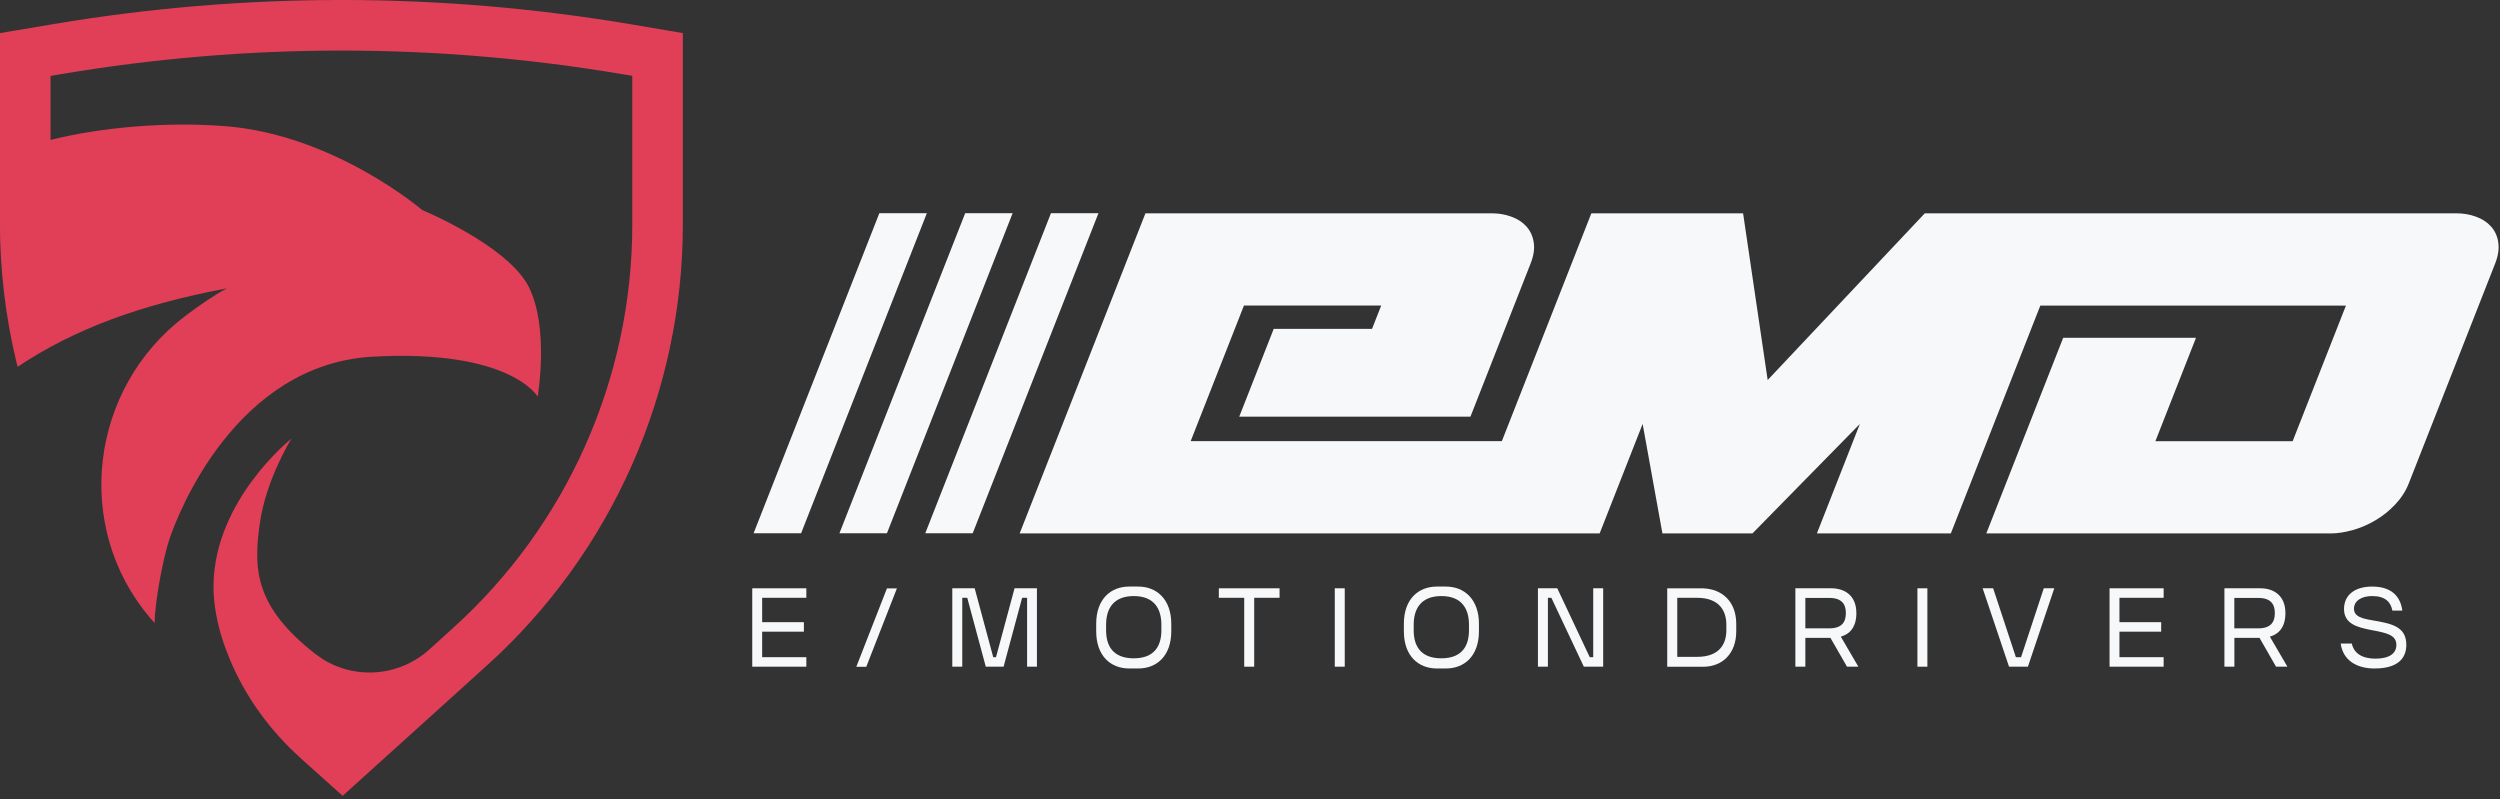 <?xml version="1.0" encoding="UTF-8"?>
<svg id="Ebene_1" data-name="Ebene 1" xmlns="http://www.w3.org/2000/svg" version="1.1" viewBox="0 0 376.3 120.31">
  <rect x="0" y="0" width="376.3" height="120.31" fill="#333333" stroke="none"/>
  <defs>
    <style>
      .cls-1 {
        fill: #f7f8f9;
      }

      .cls-1, .cls-2 {
        stroke-width: 0px;
      }

      .cls-2 {
        fill: #e03f57;
      }
    </style>
  </defs>
  <path class="cls-1" d="M376.04,36.45c-.15-.95-.53-1.74-1.11-2.38-.58-.64-1.34-1.13-2.26-1.46-.93-.34-1.9-.5-2.9-.5h-80.05l-23.65,25.09-3.7-25.09h-22.84l-13.47,34.29h-46.84l8.02-20.41h20.66l-1.38,3.51h-14.8l-5.19,13.22h34.8l9.07-23.09c.46-1.17.61-2.23.45-3.18-.15-.95-.53-1.74-1.11-2.38-.58-.64-1.34-1.13-2.26-1.46-.93-.34-1.9-.5-2.9-.5h-52.17s-18.93,48.18-18.93,48.18h87.3l6.47-16.48,2.98,16.48h13.55l16.17-16.48-6.47,16.48h20.16l13.47-34.29h46l-8.02,20.41h-20.66l6.11-15.56h-19.99l-11.57,29.44h51.86c1,0,2.1-.17,3.29-.5,1.19-.34,2.33-.82,3.41-1.47,1.09-.64,2.09-1.43,2.98-2.38.9-.95,1.59-2.01,2.05-3.18l13.01-33.12c.46-1.17.61-2.23.45-3.18Z"/>
  <polygon class="cls-1" points="146.41 80.27 139.27 80.27 158.19 32.09 165.34 32.09 146.41 80.27"/>
  <polygon class="cls-1" points="133.5 80.27 126.35 80.27 145.28 32.09 152.42 32.09 133.5 80.27"/>
  <polygon class="cls-1" points="120.58 80.27 113.43 80.27 132.36 32.09 139.51 32.09 120.58 80.27"/>
  <path class="cls-2" d="M102.78,4.98v28.85c0,25.24-10.74,49.4-29.46,66.31l-6.5,5.88-12.16,10.98-3.08,2.79-5.71-5.11-.58-.53c-4.62-4.14-8.34-9.22-10.72-14.96-.91-2.17-1.64-4.46-2.05-6.79-.27-1.5-.41-3.01-.38-4.51.26-12.6,11.39-21.6,11.73-21.87-.15.24-3.88,6.28-4.79,12.93-.94,6.81-.68,12.41,8.4,19.49.05.03.09.07.14.1,5.1,3.88,12.26,3.51,17.01-.79l3.59-3.25c17.13-15.47,26.95-37.58,26.95-60.67V11.41l-1.35-.22c-28.04-4.75-56.48-4.77-84.52-.05l-1.69.29v9.63c7.61-1.9,17.44-2.77,26.3-2.07,16.45,1.3,29.63,12.62,29.63,12.62,0,0,12.93,5.35,16.06,11.59,3.11,6.24,1.33,16.5,1.33,16.5,0,0-4.02-7.13-24.74-6.02-20.74,1.11-29.41,23.7-30.66,27.39-.99,2.91-2.21,9.47-2.26,12.7-.22-.24-.45-.51-.69-.78-11.62-13.7-9.07-34.49,5.22-45.36,2.29-1.74,4.47-3.22,6.34-4.22-13,2.43-23.02,6.14-31.48,11.8-.1-.34-.17-.63-.22-.84-1.62-6.79-2.45-13.76-2.45-20.74V4.98l8.04-1.35c28.88-4.86,58.17-4.84,87.07.05l7.68,1.3Z"/>
  <g>
    <path class="cls-1" d="M114.72,89.98v3.67h6.28v1.43h-6.28v3.84h6.65v1.43h-8.14v-11.8h8.14v1.43h-6.65Z"/>
    <path class="cls-1" d="M135,88.57l-4.61,11.8h-1.5l4.61-11.8h1.5Z"/>
    <path class="cls-1" d="M156.1,100.35h-1.5v-10.37h-.75l-2.79,10.37h-2.68l-2.79-10.37h-.75v10.37h-1.5v-11.8h3.37l2.79,10.37h.42l2.79-10.37h3.37v11.8Z"/>
    <path class="cls-1" d="M176.3,93.89v1.13c0,3.67-2.14,5.6-4.97,5.6h-1.36c-2.83,0-4.97-1.93-4.97-5.6v-1.13c0-3.67,2.14-5.6,4.97-5.6h1.36c2.83,0,4.97,1.98,4.97,5.6ZM174.81,94.02c0-2.28-1-4.3-4.16-4.3s-4.16,2.03-4.16,4.3v.87c0,2.28,1,4.2,4.16,4.2s4.16-1.93,4.16-4.2v-.87Z"/>
    <path class="cls-1" d="M192.6,89.98h-3.82v10.37h-1.5v-10.37h-3.82v-1.43h9.14v1.43Z"/>
    <path class="cls-1" d="M202.41,88.55v11.8h-1.5v-11.8h1.5Z"/>
    <path class="cls-1" d="M222.61,93.89v1.13c0,3.67-2.14,5.6-4.97,5.6h-1.36c-2.83,0-4.97-1.93-4.97-5.6v-1.13c0-3.67,2.14-5.6,4.97-5.6h1.36c2.83,0,4.97,1.98,4.97,5.6ZM221.11,94.02c0-2.28-1-4.3-4.16-4.3s-4.16,2.03-4.16,4.3v.87c0,2.28,1,4.2,4.16,4.2s4.16-1.93,4.16-4.2v-.87Z"/>
    <path class="cls-1" d="M241.31,88.55v11.8h-2.91l-4.89-10.37h-.52v10.37h-1.5v-11.8h2.91l4.89,10.37h.52v-10.37h1.5Z"/>
    <path class="cls-1" d="M261.34,93.89v1.13c0,3.41-2.14,5.34-4.97,5.34h-5.42v-11.8h5.42c2.83.1,4.97,1.98,4.97,5.34ZM259.85,94.02c0-2.01-1-4.04-4.42-4.04h-2.97v8.89h2.97c3.42,0,4.42-1.98,4.42-3.99v-.87Z"/>
    <path class="cls-1" d="M275.51,96.01h-3.77v4.34h-1.5v-11.8h5.42c1.88,0,3.76.98,3.76,3.74,0,2.16-1.03,3.16-2.34,3.54l2.64,4.52h-1.71l-2.49-4.34ZM271.74,94.58h3.61c1.89,0,2.49-.96,2.49-2.29s-.6-2.29-2.49-2.29h-3.61v4.59Z"/>
    <path class="cls-1" d="M290.11,88.55v11.8h-1.5v-11.8h1.5Z"/>
    <path class="cls-1" d="M309.21,88.55l-3.97,11.8h-2.84l-3.97-11.8h1.58l3.42,10.37h.78l3.42-10.37h1.58Z"/>
    <path class="cls-1" d="M319.02,89.98v3.67h6.28v1.43h-6.28v3.84h6.65v1.43h-8.14v-11.8h8.14v1.43h-6.65Z"/>
    <path class="cls-1" d="M340.09,96.01h-3.77v4.34h-1.5v-11.8h5.42c1.88,0,3.76.98,3.76,3.74,0,2.16-1.03,3.16-2.34,3.54l2.64,4.52h-1.71l-2.49-4.34ZM336.31,94.58h3.61c1.89,0,2.49-.96,2.49-2.29s-.6-2.29-2.49-2.29h-3.61v4.59Z"/>
    <path class="cls-1" d="M353.99,96.86c.32,1.48,1.56,2.28,3.57,2.28,2.11,0,3.14-.81,3.14-2.06,0-1.46-1.33-1.8-3.74-2.24-2.19-.42-4.12-.95-4.14-3.16,0-2.09,1.58-3.39,4.24-3.39,2.86,0,4.25,1.43,4.54,3.62h-1.5c-.23-1.26-1.03-2.19-3.04-2.19-1.63,0-2.74.73-2.74,1.91.02,1.21,1.25,1.48,2.84,1.75,2.71.47,5.04.88,5.04,3.67,0,2.03-1.26,3.57-4.79,3.57-2.66,0-4.74-1.2-5.09-3.76h1.66Z"/>
  </g>
</svg>